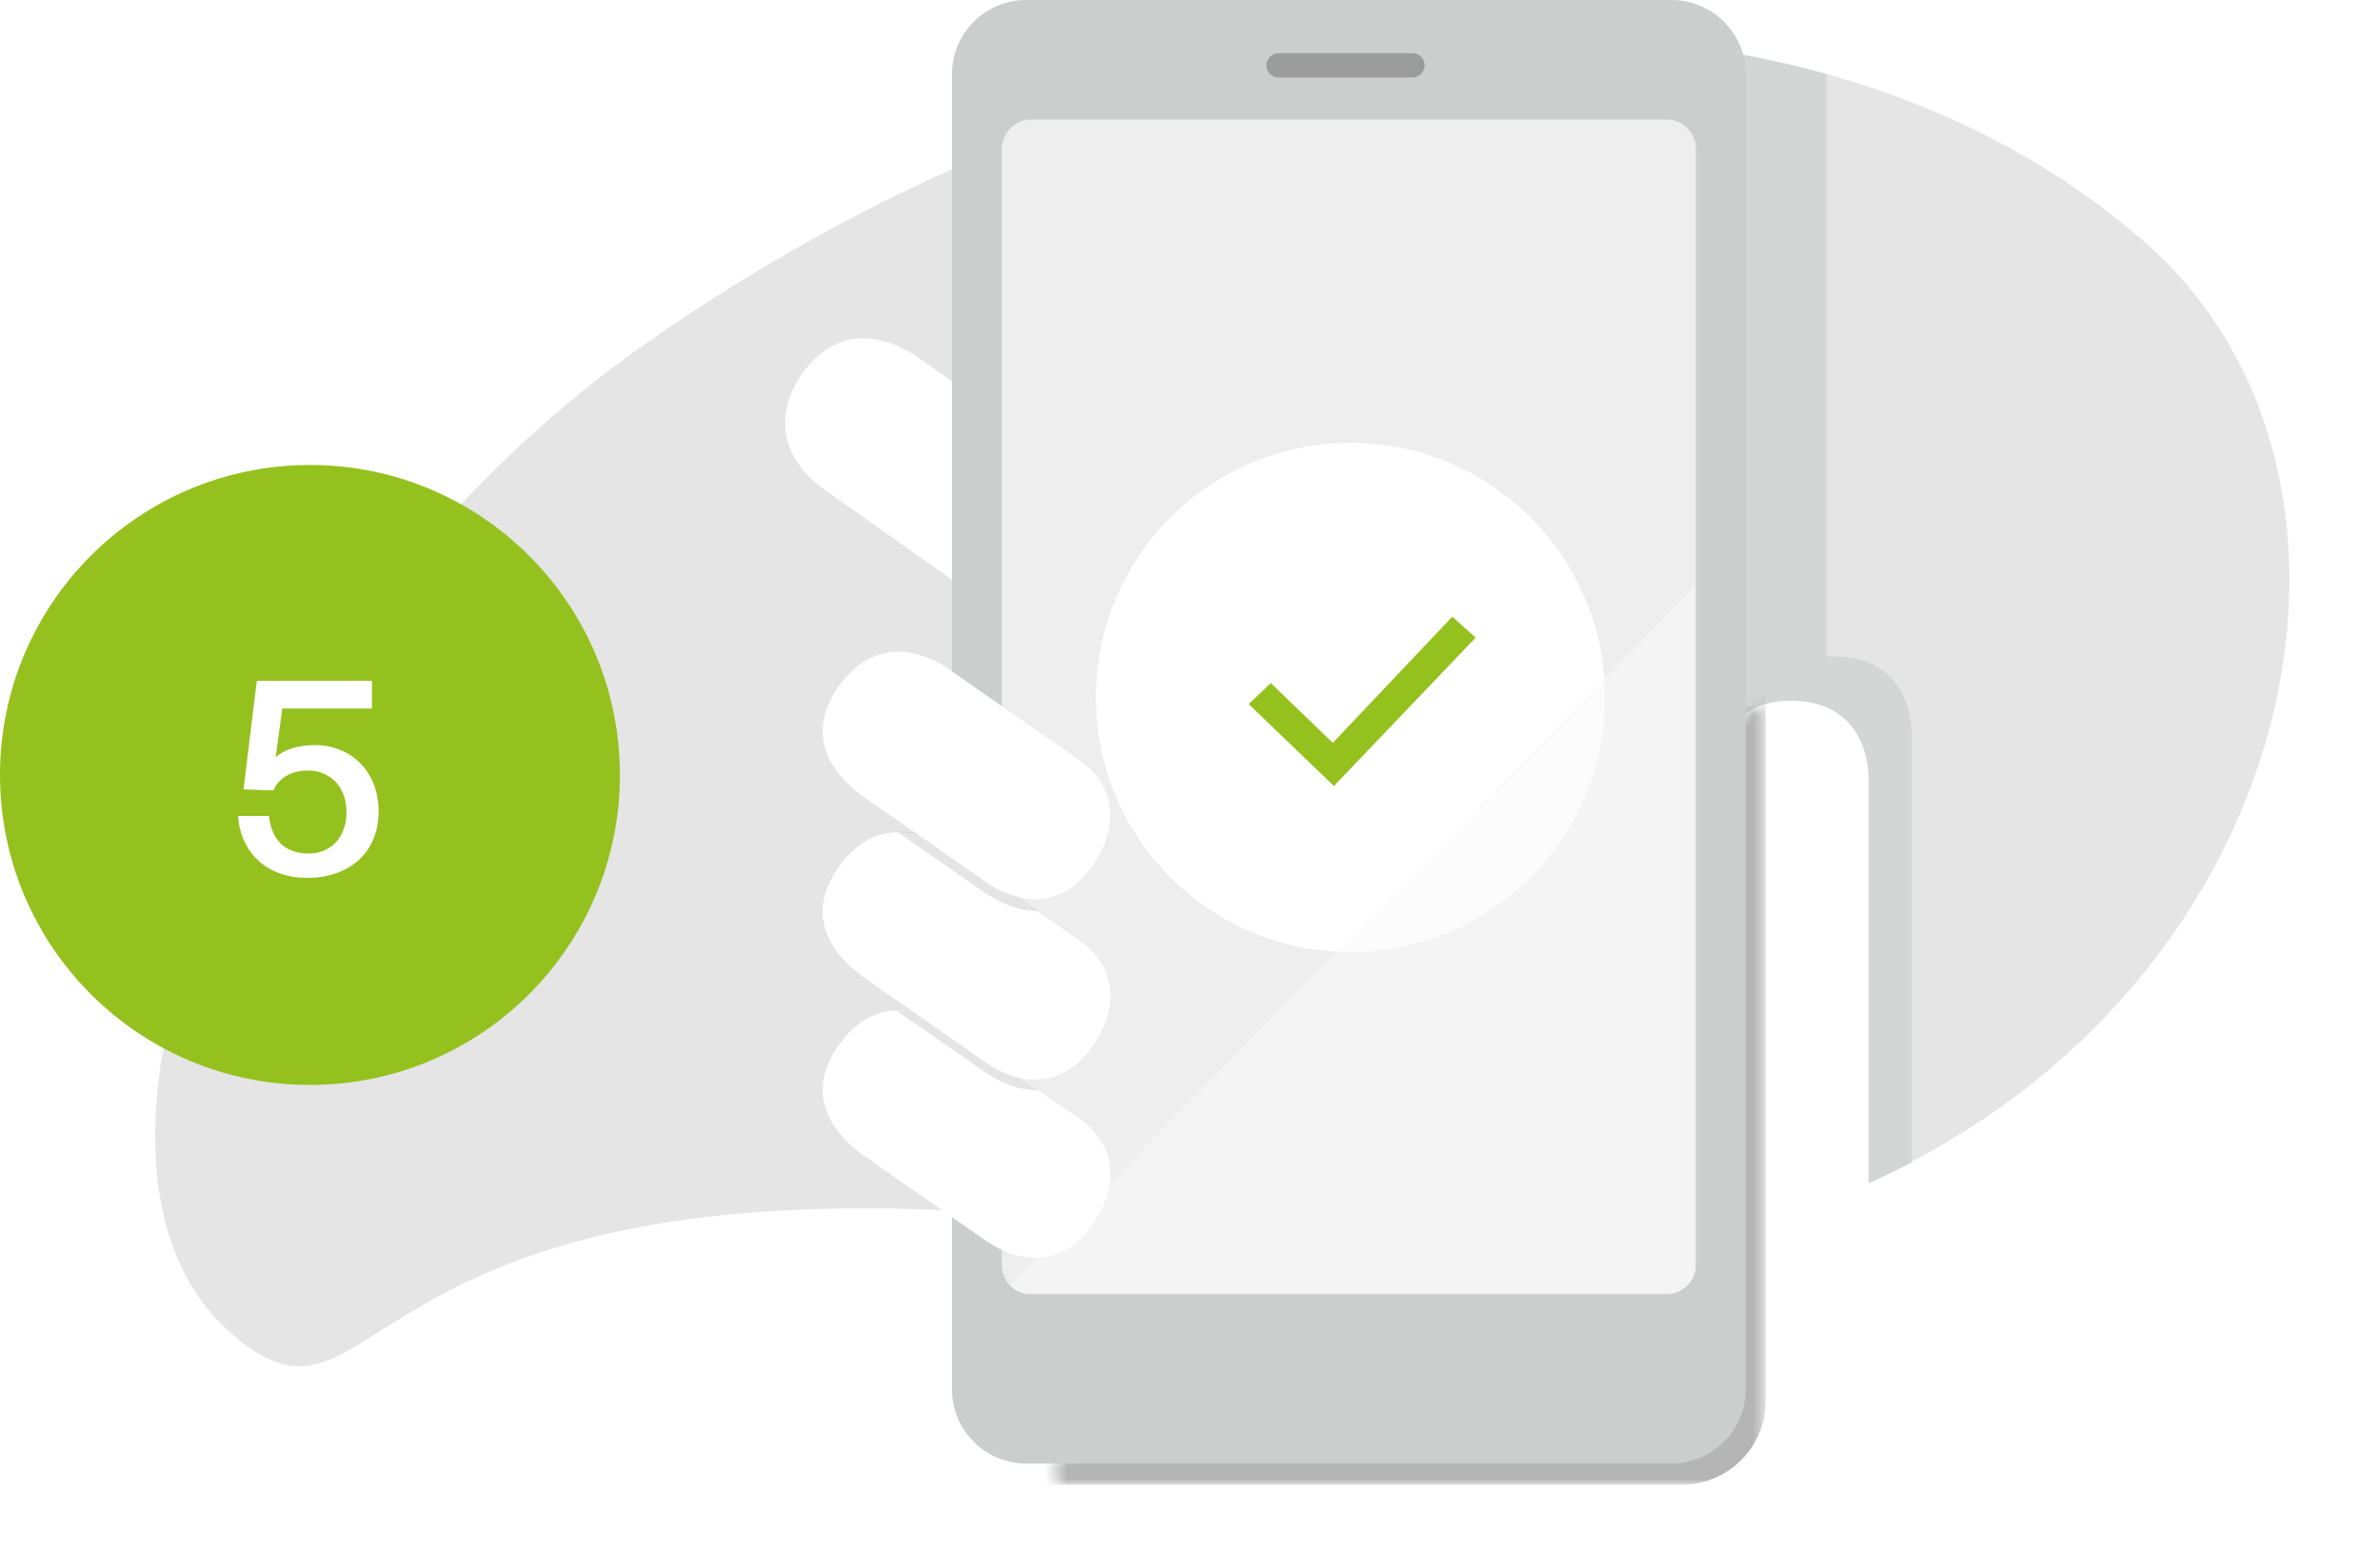 <?xml version="1.0" encoding="utf-8"?>
<!-- Generator: Adobe Illustrator 25.4.1, SVG Export Plug-In . SVG Version: 6.00 Build 0)  -->
<svg version="1.1" id="Ebene_1" xmlns="http://www.w3.org/2000/svg" xmlns:xlink="http://www.w3.org/1999/xlink" x="0px" y="0px"
	 viewBox="0 0 215 140" style="enable-background:new 0 0 215 140;" xml:space="preserve">
<style type="text/css">
	.st0{clip-path:url(#SVGID_00000102511238943174041940000002134519696828397211_);}
	.st1{fill-rule:evenodd;clip-rule:evenodd;fill:#CCCDCD;fill-opacity:0.5;}
	.st2{fill-rule:evenodd;clip-rule:evenodd;fill:#D4D5D5;}
	.st3{fill:#95C11F;}
	.st4{fill:#FFFFFF;}
	.st5{fill-rule:evenodd;clip-rule:evenodd;fill:#FFFFFF;}
	.st6{fill-rule:evenodd;clip-rule:evenodd;fill:#FFFFFF;filter:url(#Adobe_OpacityMaskFilter);}
	.st7{mask:url(#mask0_00000065044347383424459490000004747400335480694687_);}
	.st8{opacity:0.5;fill:#6C6C6C;enable-background:new    ;}
	
		.st9{fill-rule:evenodd;clip-rule:evenodd;fill:#FFFFFF;filter:url(#Adobe_OpacityMaskFilter_00000093153688306593875150000012588307547997377440_);}
	.st10{mask:url(#mask1_00000124863821839586699540000004107062878396641163_);}
	.st11{fill:#EEEEEE;}
	.st12{fill-rule:evenodd;clip-rule:evenodd;fill:#95C11F;}
	.st13{opacity:0.5;fill-rule:evenodd;clip-rule:evenodd;fill:#FAFAFA;enable-background:new    ;}
	.st14{fill-rule:evenodd;clip-rule:evenodd;fill:#CCCDCD;}
	.st15{opacity:0.5;fill-rule:evenodd;clip-rule:evenodd;fill:#6C6C6C;enable-background:new    ;}
</style>
<g>
	<defs>
		<rect id="SVGID_1_" width="215" height="140"/>
	</defs>
	<clipPath id="SVGID_00000106838587879123450490000015917138162099995020_">
		<use xlink:href="#SVGID_1_"  style="overflow:visible;"/>
	</clipPath>
	<g style="clip-path:url(#SVGID_00000106838587879123450490000015917138162099995020_);">
		<path class="st1" d="M194,22.1c32.2,28.6,3.1,103.9-80.4,90.3c-83.5-13.6-77.7,20.6-92.4,8.3c-19-15.8,1.9-64.9,36.9-89.5
			C108.8-4.4,164.3-4.3,194,22.1z"/>
		<path class="st2" d="M165,6.7c-5.4-1.5-11.1-2.5-17-3v85.8l-29.7,23.6c22.3,2.8,40.4-0.8,54.4-8.1V90.3v-24c0-2.3-1.1-7-7-7
			c-0.2,0-0.5,0-0.7,0V6.7z"/>
		<circle class="st3" cx="28" cy="70" r="28"/>
		<path class="st4" d="M31.3,73.4c0,2.3-1.5,3.7-3.4,3.7c-2.3,0-3.4-1.4-3.6-3.4h-2.8c0.2,3,2.3,5.6,6.3,5.6c3.5,0,6.4-2.1,6.4-6
			c0-3.9-2.8-6-5.7-6c-1.6,0-2.8,0.4-3.6,1.1l0.6-4.4h8.1v-2.5H23.2L22,71.3l2.7,0.1c0.4-1,1.5-1.8,3.1-1.8
			C29.6,69.6,31.3,70.8,31.3,73.4z"/>
		<path class="st5" d="M155,84.7v-14c0-2.4,0.8-7.4,6.8-7.4c5.9,0,7,4.7,7,7v24v36.3c0,3.7-1.6,9.4-11.4,9.4h-19.9H110h-8.4
			c0,0-6.3-1.4-6.3-7.8"/>
		<defs>
			<filter id="Adobe_OpacityMaskFilter" filterUnits="userSpaceOnUse" x="85.9" y="53.1" width="73.7" height="81">
				<feColorMatrix  type="matrix" values="1 0 0 0 0  0 1 0 0 0  0 0 1 0 0  0 0 0 1 0"/>
			</filter>
		</defs>
		
			<mask maskUnits="userSpaceOnUse" x="85.9" y="53.1" width="73.7" height="81" id="mask0_00000065044347383424459490000004747400335480694687_">
			<path class="st6" d="M155,84.7v-14c0-2.4,0.8-7.4,6.8-7.4c5.9,0,7,4.7,7,7v24v36.3c0,3.7-1.6,9.4-11.4,9.4h-19.9H110h-8.4
				c0,0-6.3-1.4-6.3-7.8"/>
		</mask>
		<g class="st7">
			<path class="st8" d="M93.4,53.1H152c4.1,0,7.5,3.4,7.5,7.5v66c0,4.1-3.4,7.5-7.5,7.5H93.4c-4.1,0-7.5-3.4-7.5-7.5v-66
				C85.9,56.4,89.2,53.1,93.4,53.1z"/>
		</g>
		<path class="st5" d="M95.3,41c0,0-9.1-6.4-12.2-8.6c-2.1-1.5-6.9-3.8-10.6,1.3c-3.6,5.2-0.2,9,1.8,10.4c2,1.4,20.8,14.7,20.8,14.7
			"/>
		<defs>
			<filter id="Adobe_OpacityMaskFilter_00000022534402593210703690000006709615311854240427_" filterUnits="userSpaceOnUse">
				<feColorMatrix  type="matrix" values="1 0 0 0 0  0 1 0 0 0  0 0 1 0 0  0 0 0 1 0"/>
			</filter>
		</defs>
		<mask maskUnits="userSpaceOnUse" id="mask1_00000124863821839586699540000004107062878396641163_">
			
				<path style="fill-rule:evenodd;clip-rule:evenodd;fill:#FFFFFF;filter:url(#Adobe_OpacityMaskFilter_00000022534402593210703690000006709615311854240427_);" d="
				M95.3,41c0,0-9.1-6.4-12.2-8.6c-2.1-1.5-6.9-3.8-10.6,1.3c-3.6,5.2-0.2,9,1.8,10.4c2,1.4,20.8,14.7,20.8,14.7"/>
		</mask>
		<g class="st10">
		</g>
		<rect x="89.7" y="8.6" class="st11" width="64.2" height="110.1"/>
		<path class="st4" d="M122,40L122,40c12.7,0,23,10.3,23,23l0,0c0,12.7-10.3,23-23,23l0,0c-12.7,0-23-10.3-23-23l0,0
			C99,50.3,109.3,40,122,40z"/>
		<path class="st12" d="M131.2,55.7l2.1,1.9l-12.8,13.4l-7.7-7.4l2-1.9l5.6,5.4L131.2,55.7z"/>
		<path class="st13" d="M90.4,116.9L153.1,53v63.8H90.4z"/>
		<path class="st14" d="M86,125.5c0,3.7,3,6.7,6.7,6.7H151c3.7,0,6.7-3,6.7-6.7V6.7c0-3.7-3-6.7-6.7-6.7H92.7C89,0,86,3,86,6.7
			V125.5z M93.1,116.9h57.5c1.4,0,2.6-1.2,2.6-2.6V13.4c0-1.4-1.2-2.6-2.6-2.6H93.1c-1.4,0-2.6,1.2-2.6,2.6v100.8
			C90.5,115.7,91.6,116.9,93.1,116.9z"/>
		<path class="st15" d="M127.6,7h-12.1c-0.6,0-1.1-0.5-1.1-1.1s0.5-1.1,1.1-1.1h12.1c0.6,0,1.1,0.5,1.1,1.1S128.2,7,127.6,7"/>
		<path class="st5" d="M85.5,92.7c-1.9-1.3-6.4-3.1-9.8,1.8c-3.4,4.9,0.3,8.4,2.2,9.8c2.9,2,11.2,7.8,11.2,7.8
			c2.9,2,6.8,2.5,9.6-1.5c3-4.3,1.3-7.8-1-9.4C96.4,100.3,85.5,92.7,85.5,92.7"/>
		<path class="st1" d="M93.8,98.5c-3.6-2.5-8.3-5.8-8.3-5.8c-1-0.7-2.7-1.5-4.5-1.4l8.2,5.7C90.6,97.9,92.2,98.5,93.8,98.5z"/>
		<path class="st5" d="M85.5,76.6c-1.9-1.3-6.4-3.1-9.8,1.8c-3.4,4.9,0.3,8.4,2.2,9.8c2.9,2,11.2,7.8,11.2,7.8
			c2.9,2,6.8,2.5,9.6-1.5c3-4.3,1.3-7.8-1-9.4C96.4,84.2,85.5,76.6,85.5,76.6"/>
		<path class="st1" d="M93.8,82.3c-3.6-2.5-8.3-5.8-8.3-5.8c-1-0.7-2.7-1.5-4.5-1.4l8.2,5.7C90.6,81.7,92.2,82.3,93.8,82.3z"/>
		<path class="st5" d="M85.5,60.3c-1.9-1.3-6.4-3.1-9.8,1.8c-3.4,4.9,0.3,8.4,2.2,9.8c2.9,2,11.2,7.8,11.2,7.8
			c2.9,2,6.8,2.5,9.6-1.5c3-4.3,1.3-7.8-1-9.4C96.4,67.9,85.5,60.3,85.5,60.3"/>
	</g>
</g>
</svg>
